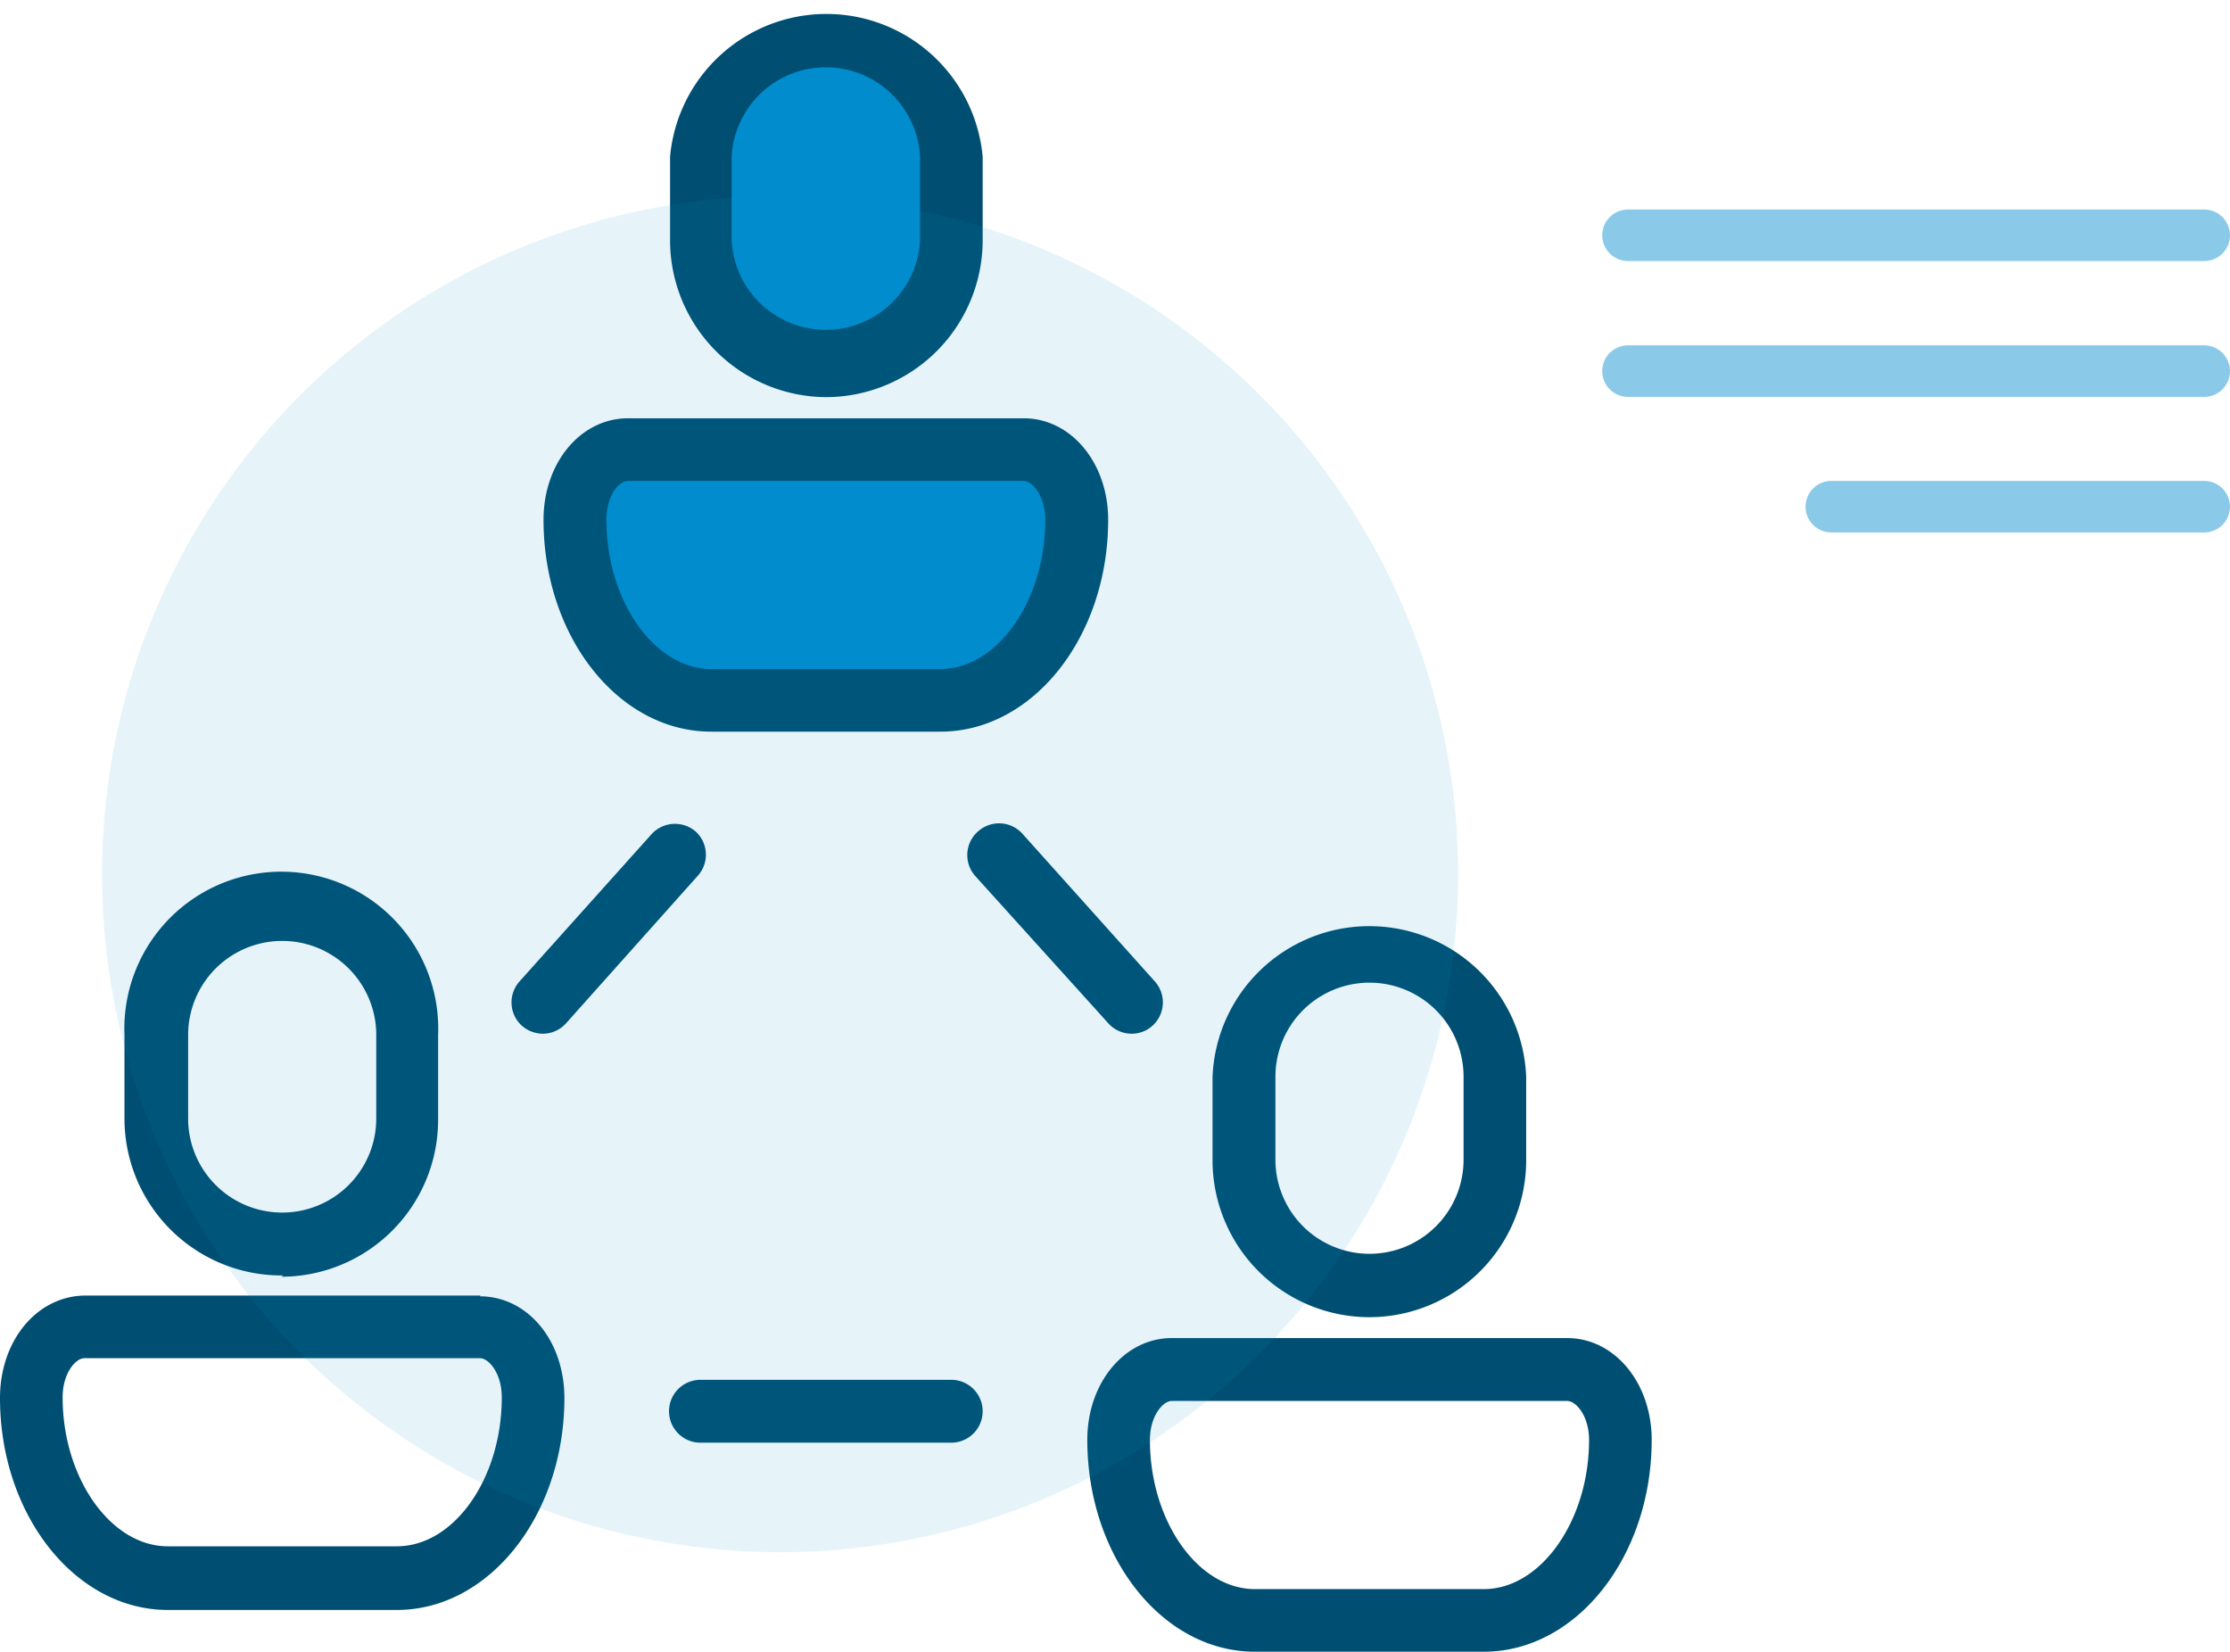 <svg xmlns="http://www.w3.org/2000/svg" viewBox="0 0 86.53 64.09"><defs><style>.cls-1,.cls-4{fill:#008ccd;}.cls-2{fill:#004f72;}.cls-3{fill:none;stroke:#008ccd;stroke-linecap:round;stroke-miterlimit:10;stroke-width:2px;opacity:0.46;}.cls-4{opacity:0.1;}</style></defs><g id="Layer_2" data-name="Layer 2"><g id="Layer_1-2" data-name="Layer 1"><path class="cls-1" d="M22.31,20.17h0c0-1.5.92-2.73,2.06-2.73H39.72c1.14,0,2.06,1.23,2.06,2.73h0c0,3.87-2.37,7-5.29,7H27.6C24.68,27.18,22.31,24,22.31,20.17Z"/><path class="cls-1" d="M36.91,6.08V9.33a4.87,4.87,0,0,1-4.86,4.87h0a4.87,4.87,0,0,1-4.87-4.87V6.08a4.87,4.87,0,0,1,4.87-4.86h0A4.87,4.87,0,0,1,36.91,6.08Z"/><path class="cls-2" d="M37.94,32.27A1.22,1.22,0,0,0,37.85,34L43,39.7a1.21,1.21,0,0,0,.91.41,1.19,1.19,0,0,0,.81-.31,1.22,1.22,0,0,0,.09-1.72l-5.12-5.71A1.22,1.22,0,0,0,37.94,32.27Zm15.2,18.84A6.09,6.09,0,0,0,59.22,45V41.78a6.09,6.09,0,0,0-12.17,0V45A6.09,6.09,0,0,0,53.14,51.11Zm-3.65-9.33a3.65,3.65,0,0,1,7.3,0V45a3.65,3.65,0,0,1-7.3,0ZM32.05,15.41a6.09,6.09,0,0,0,6.08-6.08V6.08A6.09,6.09,0,0,0,26,6.08V9.33A6.09,6.09,0,0,0,32.05,15.41ZM28.39,6.08a3.66,3.66,0,0,1,7.31,0V9.33a3.66,3.66,0,0,1-7.31,0ZM60.81,51.92H45.47c-1.84,0-3.28,1.74-3.28,3.95,0,4.53,2.91,8.22,6.5,8.22h8.89c3.59,0,6.51-3.69,6.51-8.22C64.09,53.66,62.65,51.92,60.81,51.92Zm-3.23,9.74H48.69c-2.21,0-4.07-2.65-4.07-5.79,0-.92.5-1.51.85-1.51H60.81c.35,0,.85.59.85,1.51C61.66,59,59.79,61.66,57.58,61.66ZM36.91,53.54H27.18a1.22,1.22,0,0,0,0,2.44h9.73a1.22,1.22,0,1,0,0-2.44Zm-26-4A6.09,6.09,0,0,0,17,43.4V40.16a6.09,6.09,0,1,0-12.17,0V43.4A6.09,6.09,0,0,0,11,49.49ZM7.3,40.16a3.65,3.65,0,0,1,7.3,0V43.4a3.65,3.65,0,0,1-7.3,0ZM27,32.27a1.23,1.23,0,0,0-1.72.1l-5.12,5.71a1.22,1.22,0,0,0,.09,1.72,1.24,1.24,0,0,0,.81.31,1.21,1.21,0,0,0,.91-.41L27.06,34A1.22,1.22,0,0,0,27,32.27Zm-8.35,18H3.28C1.44,50.3,0,52,0,54.25c0,4.53,2.92,8.22,6.51,8.22H15.4c3.59,0,6.5-3.69,6.5-8.22C21.9,52,20.46,50.3,18.62,50.3ZM15.4,60H6.51c-2.21,0-4.08-2.65-4.08-5.78,0-.93.5-1.52.85-1.52H18.62c.35,0,.85.59.85,1.52C19.47,57.38,17.61,60,15.4,60ZM27.6,28.39h8.89c3.59,0,6.51-3.68,6.51-8.22,0-2.21-1.44-3.94-3.28-3.94H24.37c-1.84,0-3.28,1.73-3.28,3.94C21.09,24.71,24,28.39,27.6,28.39Zm-3.23-9.73H39.72c.34,0,.84.59.84,1.51,0,3.14-1.86,5.79-4.07,5.79H27.6c-2.21,0-4.07-2.65-4.07-5.79C23.53,19.25,24,18.66,24.37,18.66Z"/><line class="cls-3" x1="85.53" y1="9.13" x2="63.17" y2="9.13"/><line class="cls-3" x1="85.53" y1="14.4" x2="63.17" y2="14.4"/><line class="cls-3" x1="85.53" y1="19.66" x2="71.06" y2="19.66"/><circle class="cls-4" cx="30.27" cy="33.92" r="26.31"/></g></g></svg>